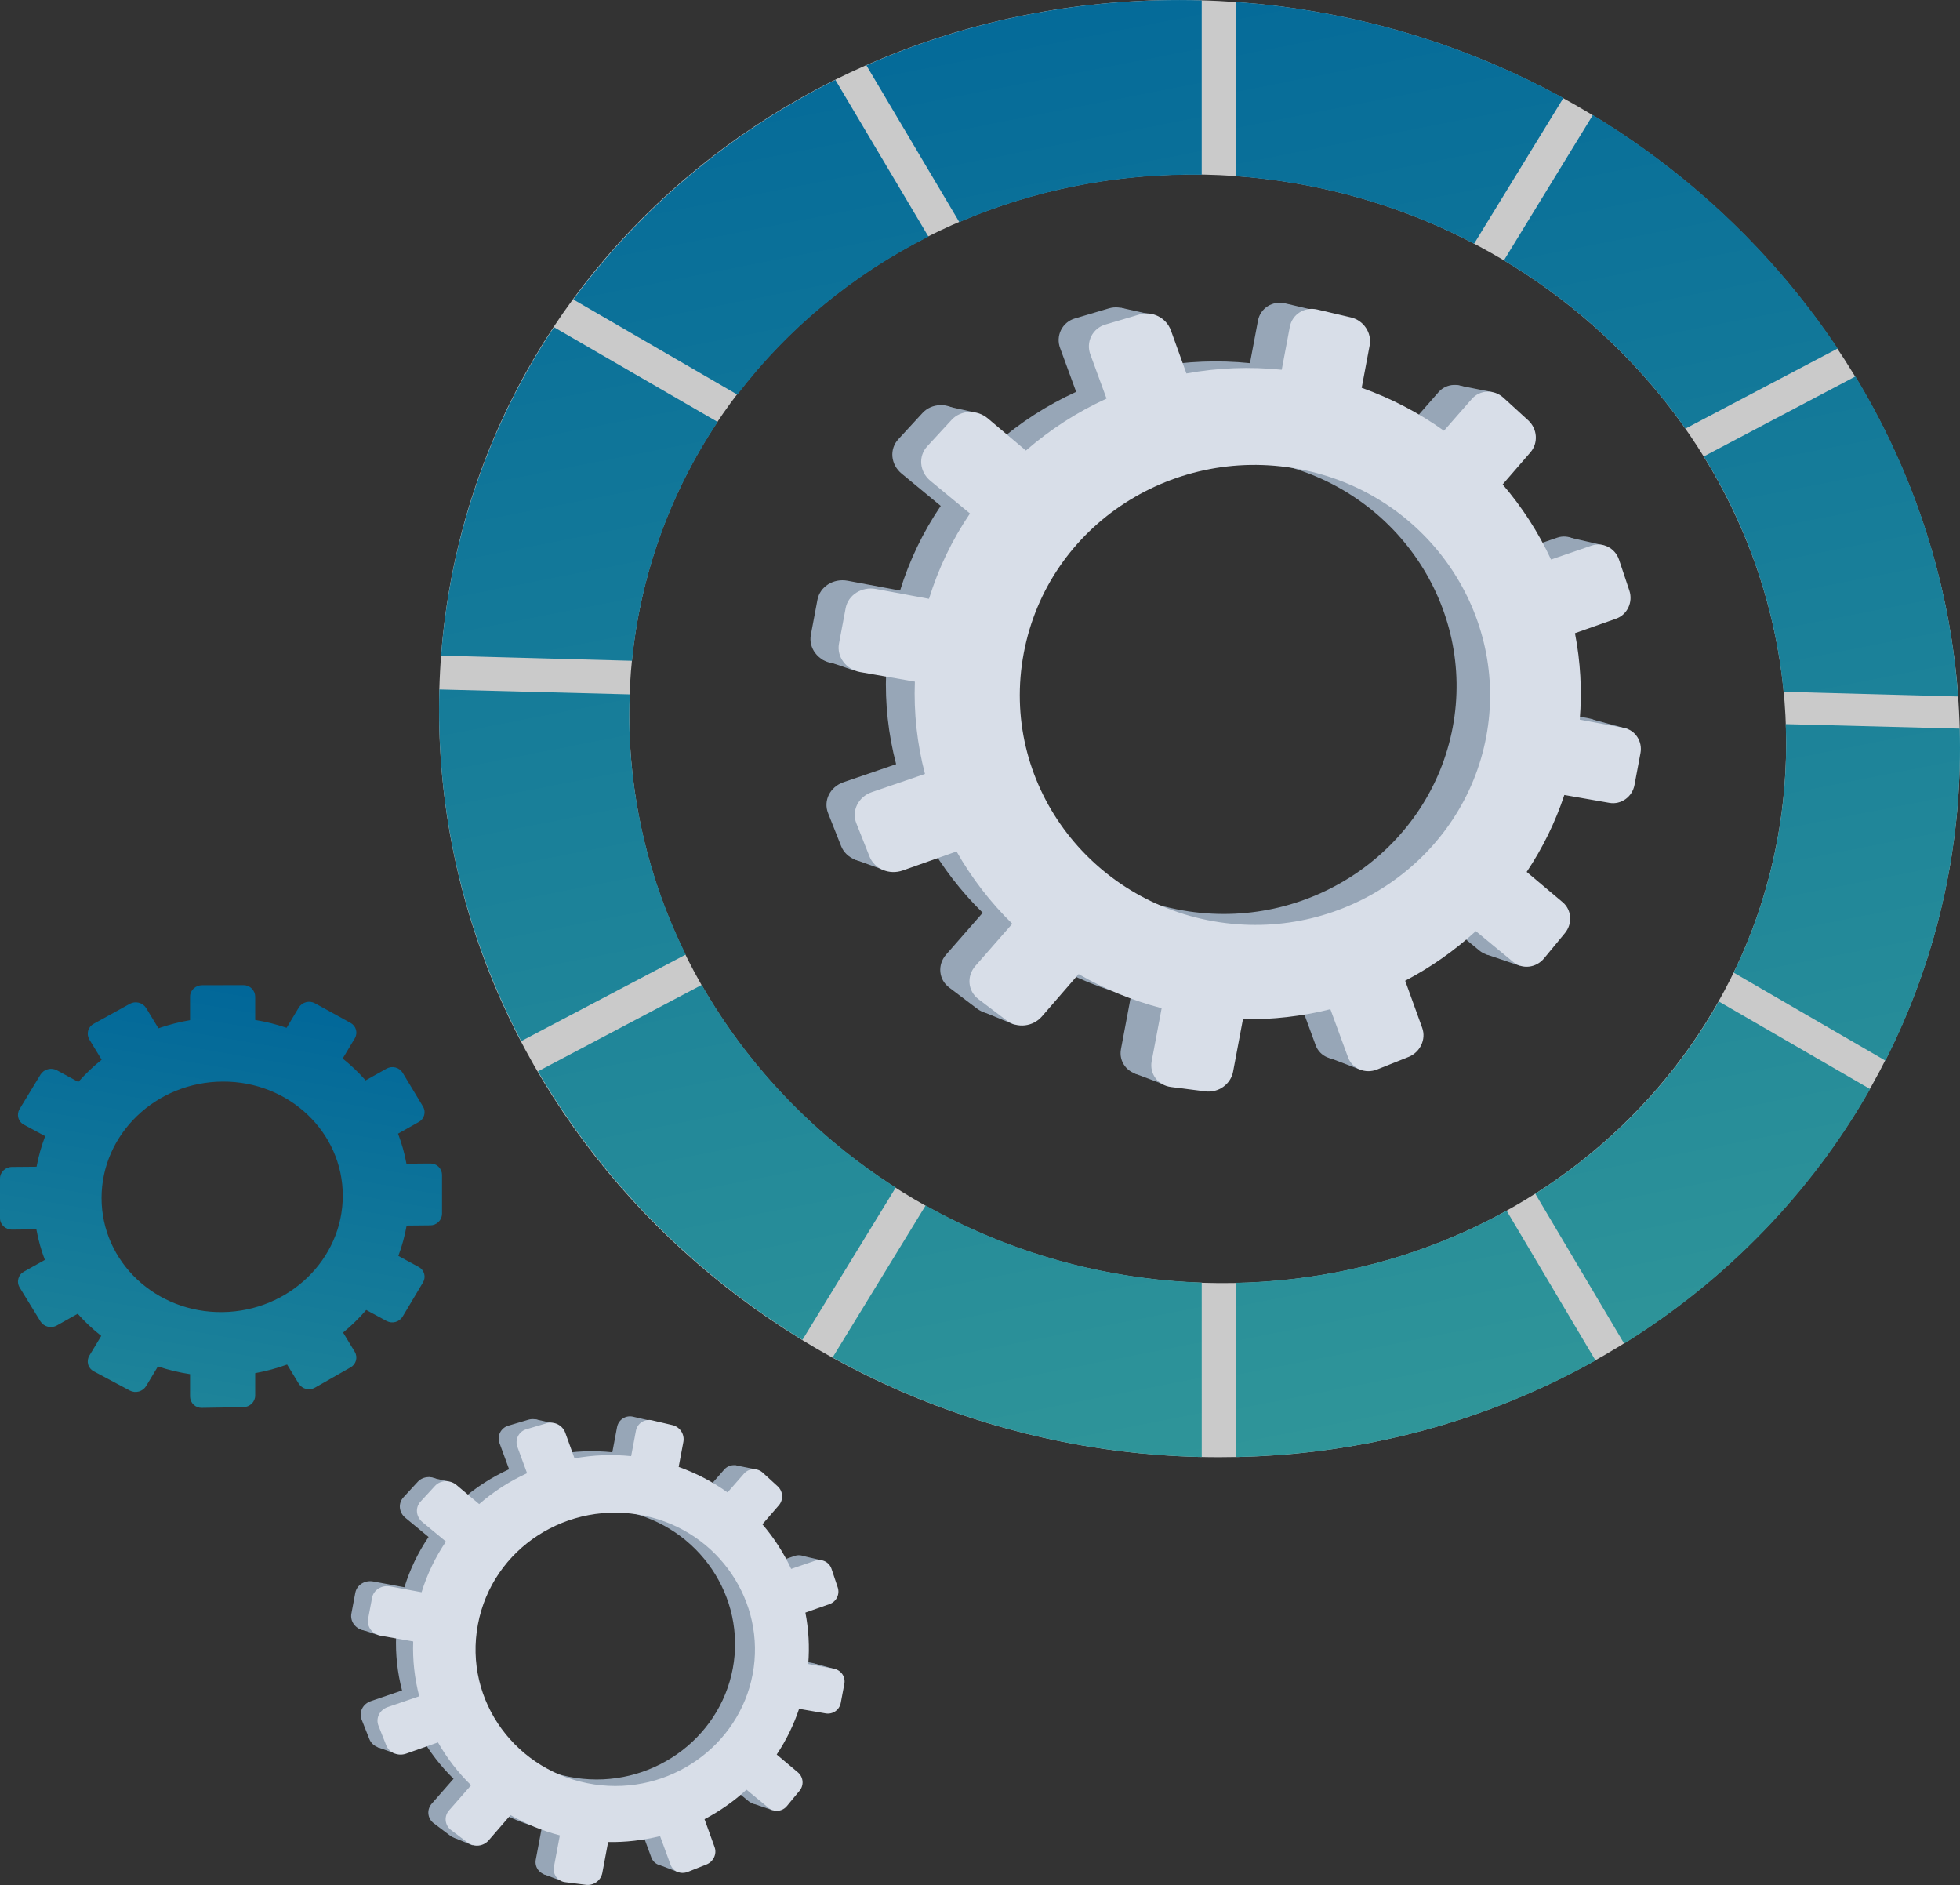 <?xml version="1.0" encoding="UTF-8"?> <svg xmlns="http://www.w3.org/2000/svg" width="547" height="526" viewBox="0 0 547 526" fill="none"><rect x="0" y="0" width="547" height="526" fill="#333333" stroke="none"/> <g clip-path="url(#clip0_222_756)"> <path opacity="0.74" d="M340.185 0.279C221.373 -5.617 122.53 82.825 122.53 197.974C122.53 313.123 221.373 406.539 340.185 406.621C455.693 406.701 547.008 318.065 547.008 208.653C547.008 99.24 455.693 6.01 340.185 0.279ZM340.185 358.037C250.092 357.448 175.608 286.377 175.608 199.31C175.608 112.242 250.092 44.917 340.185 48.863C428.366 52.723 498.486 123.683 498.486 207.433C498.486 291.183 428.366 358.614 340.185 358.037Z" fill="white"></path> <path d="M195.845 274.83L150.134 298.95C167.94 329.401 193.422 355.185 223.943 373.882L249.981 331.377C227.557 317.037 208.875 297.609 195.845 274.83Z" fill="url(#paint0_linear_222_756)"></path> <path d="M470.38 119.596L512.871 97.243C495.445 71.11 472.073 48.755 444.534 32.099L419.707 72.665C439.716 84.579 456.982 100.57 470.38 119.596Z" fill="url(#paint1_linear_222_756)"></path> <path d="M205.787 110.118C219.799 91.749 238.027 76.66 259.111 66.03L233.137 22.296C203.975 36.827 178.895 57.855 160.007 83.569L205.787 110.118Z" fill="url(#paint2_linear_222_756)"></path> <path d="M175.608 199.31C175.608 197.447 175.69 195.605 175.758 193.76L122.613 192.388C122.559 194.243 122.532 196.105 122.53 197.974C122.53 231.083 130.813 262.529 145.464 290.517L191.377 266.363C181.287 245.922 175.608 223.187 175.608 199.31Z" fill="url(#paint3_linear_222_756)"></path> <path d="M498.486 207.433C498.52 229.592 493.514 251.468 483.845 271.414L526.183 295.961C539.925 268.896 547.058 238.97 547 208.627C547 206.851 546.975 205.08 546.925 203.315L498.349 202.062C498.411 203.865 498.486 205.64 498.486 207.433Z" fill="url(#paint4_linear_222_756)"></path> <path d="M479.675 279.45C467.468 301.129 449.84 319.546 428.469 333.098L453.27 374.915C481.945 357.12 505.576 332.688 521.925 303.896L479.675 279.45Z" fill="url(#paint5_linear_222_756)"></path> <path d="M475.51 127.352C487.677 147.02 495.496 169.337 497.772 193.038L546.469 194.349C544.14 162.144 533.993 131.768 517.828 105.038L475.51 127.352Z" fill="url(#paint6_linear_222_756)"></path> <path d="M335.376 357.89C308.339 356.975 281.917 349.591 258.334 336.359L232.361 378.791C263.931 396.269 299.292 405.804 335.384 406.57L335.376 357.89Z" fill="url(#paint7_linear_222_756)"></path> <path d="M420.461 337.827C398.311 350.102 372.612 357.358 344.99 357.952V406.567C381.775 405.807 415.938 396.064 445.279 379.631L420.461 337.827Z" fill="url(#paint8_linear_222_756)"></path> <path d="M267.733 61.989C288.322 53.114 311.248 48.39 335.376 48.767V0.098C301.938 -0.85 270.145 5.69 241.791 18.237L267.733 61.989Z" fill="url(#paint9_linear_222_756)"></path> <path d="M176.381 184.386C178.758 160.553 186.97 137.669 200.294 117.751L154.602 91.303C136.43 118.663 125.588 150.217 123.112 182.952L176.381 184.386Z" fill="url(#paint10_linear_222_756)"></path> <path d="M344.99 49.188C368.186 50.832 390.792 57.236 411.396 67.999L436.302 27.36C408.159 11.957 377.007 2.819 344.99 0.576V49.188Z" fill="url(#paint11_linear_222_756)"></path> <path d="M120.076 324.662L113.431 324.717C112.906 321.858 112.121 319.053 111.086 316.337L116.848 313.097C117.219 312.899 117.547 312.628 117.81 312.301C118.073 311.973 118.267 311.595 118.379 311.191C118.492 310.786 118.521 310.363 118.465 309.946C118.408 309.53 118.268 309.13 118.052 308.769L112.37 299.336C111.909 298.606 111.185 298.081 110.347 297.869C109.509 297.658 108.621 297.777 107.869 298.201L102.034 301.467C100.083 299.255 97.942 297.218 95.635 295.377L99.019 289.742C99.234 289.381 99.374 288.98 99.429 288.564C99.485 288.148 99.455 287.724 99.341 287.32C99.228 286.915 99.034 286.538 98.77 286.211C98.506 285.884 98.179 285.613 97.807 285.416L87.911 279.967C87.149 279.546 86.255 279.434 85.412 279.653C84.57 279.872 83.844 280.405 83.384 281.143L79.985 286.806C77.13 285.829 74.197 285.095 71.218 284.613V278.068C71.208 277.641 71.115 277.221 70.942 276.83C70.77 276.44 70.522 276.087 70.213 275.792C69.903 275.498 69.539 275.267 69.14 275.113C68.742 274.959 68.316 274.885 67.889 274.895L56.378 274.921C54.535 274.921 53.039 276.355 53.039 278.114V284.672C50.039 285.178 47.087 285.936 44.214 286.936L40.782 281.28C40.312 280.539 39.575 280.007 38.723 279.792C37.871 279.577 36.969 279.696 36.203 280.125L26.16 285.677C25.782 285.875 25.449 286.147 25.181 286.477C24.913 286.807 24.715 287.189 24.6 287.598C24.484 288.008 24.454 288.436 24.51 288.857C24.567 289.279 24.709 289.684 24.927 290.049L28.37 295.703C26.025 297.579 23.846 299.654 21.857 301.904L15.904 298.666C15.128 298.244 14.22 298.133 13.364 298.355C12.509 298.577 11.77 299.116 11.299 299.863L5.462 309.477C5.24 309.841 5.095 310.247 5.037 310.67C4.98 311.092 5.01 311.522 5.126 311.932C5.242 312.343 5.442 312.724 5.712 313.054C5.983 313.384 6.319 313.655 6.699 313.849L12.609 317.037C11.549 319.8 10.744 322.655 10.207 325.564L3.381 325.621C1.514 325.621 0 327.083 0 328.856V339.935C0 341.708 1.514 343.129 3.381 343.111L10.152 343.041C10.675 345.951 11.468 348.805 12.521 351.568L6.699 354.826C6.321 355.025 5.987 355.299 5.718 355.631C5.449 355.963 5.251 356.346 5.135 356.757C5.019 357.168 4.988 357.598 5.045 358.021C5.101 358.445 5.243 358.852 5.462 359.219L11.294 368.732C11.773 369.471 12.517 369.998 13.374 370.205C14.231 370.412 15.135 370.282 15.899 369.843L21.681 366.593C23.684 368.844 25.884 370.912 28.254 372.773L24.927 378.295C24.709 378.658 24.567 379.062 24.51 379.482C24.454 379.902 24.485 380.329 24.6 380.737C24.715 381.145 24.913 381.524 25.182 381.853C25.45 382.181 25.783 382.451 26.16 382.646L36.203 388.01C36.981 388.422 37.888 388.523 38.738 388.293C39.588 388.063 40.319 387.518 40.782 386.77L44.069 381.295C46.992 382.266 49.993 382.985 53.039 383.442V389.713C53.047 390.139 53.14 390.559 53.314 390.949C53.487 391.339 53.736 391.69 54.047 391.982C54.358 392.274 54.725 392.501 55.125 392.649C55.525 392.798 55.951 392.865 56.378 392.847L67.889 392.659C69.727 392.63 71.218 391.181 71.218 389.424V383.166C74.251 382.618 77.232 381.813 80.127 380.76L83.384 386.111C83.852 386.841 84.584 387.362 85.427 387.566C86.271 387.77 87.161 387.64 87.911 387.204L97.807 381.571C98.178 381.371 98.505 381.098 98.769 380.768C99.032 380.439 99.226 380.06 99.339 379.654C99.452 379.248 99.482 378.824 99.427 378.406C99.372 377.988 99.233 377.586 99.019 377.223L95.749 371.838C98.079 369.927 100.239 367.818 102.205 365.536L107.869 368.601C108.633 369.01 109.525 369.112 110.363 368.885C111.2 368.658 111.918 368.12 112.37 367.381L118.052 357.844C118.268 357.485 118.408 357.086 118.465 356.672C118.521 356.257 118.492 355.835 118.379 355.432C118.266 355.028 118.073 354.652 117.809 354.327C117.546 354.001 117.219 353.732 116.848 353.537L111.172 350.452C112.197 347.704 112.971 344.869 113.483 341.982L120.076 341.915C120.934 341.919 121.76 341.586 122.374 340.988C122.989 340.39 123.343 339.575 123.361 338.718V327.802C123.355 327.379 123.264 326.963 123.095 326.575C122.926 326.188 122.682 325.839 122.376 325.546C122.07 325.254 121.71 325.026 121.315 324.874C120.92 324.722 120.499 324.65 120.076 324.662ZM62.137 301.806C80.687 301.705 95.664 315.963 95.664 333.654C95.664 351.346 80.687 365.872 62.137 366.13C43.5 366.389 28.342 352.118 28.342 334.285C28.342 316.451 43.505 301.906 62.137 301.806Z" fill="url(#paint12_linear_222_756)"></path> <path d="M443.459 200.455L431.327 198.201C431.984 190.198 431.539 182.142 430.004 174.26L441.376 170.247C444.482 169.149 446.131 165.668 445.059 162.467L442.212 153.922C441.135 150.7 437.728 148.951 434.594 150.026L423.388 153.865C419.896 146.359 415.39 139.366 409.995 133.081L417.699 124.185C419.909 121.632 419.627 117.676 417.064 115.335L410.215 109.082C407.627 106.715 403.705 106.871 401.458 109.434L393.762 118.219C386.761 113.217 379.094 109.216 370.984 106.333L373.189 94.61C373.839 91.153 371.54 87.683 368.043 86.859L358.686 84.66C355.142 83.828 351.73 85.985 351.073 89.484L348.841 101.336C340.043 100.431 331.16 100.779 322.459 102.369L318.173 90.484C316.915 86.988 313.029 84.996 309.493 86.042L300.03 88.846C299.187 89.084 298.404 89.495 297.729 90.052C297.055 90.609 296.504 91.301 296.112 92.082C295.721 92.864 295.497 93.719 295.454 94.592C295.412 95.465 295.553 96.337 295.867 97.153L300.335 109.338C292.245 113.038 284.729 117.879 278.02 123.715L267.464 114.831C264.471 112.312 259.991 112.488 257.462 115.234L250.708 122.562C248.161 125.327 248.56 129.608 251.593 132.122L262.543 141.166C257.61 148.434 253.786 156.393 251.195 164.782L236.539 162.046C232.594 161.315 228.822 163.697 228.131 167.371L226.293 177.146C225.602 180.82 228.258 184.36 232.213 185.05L247.294 187.683C246.966 196.292 247.909 204.902 250.092 213.237L235.397 218.273C231.649 219.565 229.718 223.417 231.095 226.89L234.737 236.088C236.104 239.535 240.227 241.256 243.939 239.949L258.836 234.69C263.021 242.044 268.213 248.78 274.261 254.702L264.049 266.366C261.562 269.208 261.945 273.342 264.904 275.572L272.729 281.486C275.654 283.698 280.008 283.189 282.456 280.362L292.614 268.632C299.818 272.791 307.55 275.963 315.602 278.063L312.84 292.749C312.183 296.248 314.588 299.452 318.199 299.909L327.745 301.116C331.312 301.565 334.721 299.126 335.371 295.667L338.102 281.145C346.255 281.279 354.391 280.347 362.302 278.373L367.178 291.672C368.343 294.85 371.952 296.359 375.231 295.052L383.908 291.594C387.154 290.302 388.857 286.701 387.721 283.546L383.015 270.484C390.101 266.769 396.675 262.152 402.571 256.749L412.91 265.275C415.446 267.371 419.27 266.926 421.452 264.288L427.229 257.299C429.393 254.679 429.122 250.855 426.616 248.747L416.642 240.354C421.058 233.756 424.565 226.595 427.069 219.063L439.556 221.242C442.773 221.805 445.877 219.583 446.498 216.283L448.15 207.498C448.763 204.209 446.672 201.051 443.459 200.455ZM331.674 254.302C295.531 248.907 270.725 215.472 277.435 179.802C284.144 144.132 319.48 121.57 355.209 129.159C389.722 136.499 411.742 169.43 405.426 202.938C399.11 236.445 366.586 259.516 331.674 254.302Z" fill="#97A6B7"></path> <path d="M321.411 87.802L312.83 85.884L308.396 93.057L321.411 87.802Z" fill="#97A6B7"></path> <path d="M406.405 107.423L416.347 109.39L414.968 116.725L406.405 107.423Z" fill="#97A6B7"></path> <path d="M437.713 149.919L447.567 152.18L444.042 157.265L437.713 149.919Z" fill="#97A6B7"></path> <path d="M444.298 200.721L454.178 203.392L449.988 207.635L444.298 200.721Z" fill="#97A6B7"></path> <path d="M414.698 266.283L424.167 269.495L426.851 261.787L414.698 266.283Z" fill="#97A6B7"></path> <path d="M370.73 295.087L379.171 298.309L381.076 291.997L370.73 295.087Z" fill="#97A6B7"></path> <path d="M324.131 302.361L316.547 299.503L325.182 290.76L324.131 302.361Z" fill="#97A6B7"></path> <path d="M283.215 285.972L274.435 282.378L283.088 275.174L283.215 285.972Z" fill="#97A6B7"></path> <path d="M262.6 113.002L272.076 115.087L266.998 121.317L262.6 113.002Z" fill="#97A6B7"></path> <path d="M229.596 184.086L238.092 187.011L238.739 179.745L229.596 184.086Z" fill="#97A6B7"></path> <path d="M238.54 239.837L246.818 242.827L248.575 237.308L238.54 239.837Z" fill="#97A6B7"></path> <path d="M453.112 203.09L440.879 200.819C441.541 192.75 441.092 184.629 439.543 176.683L451.01 172.634C454.142 171.528 455.804 168.019 454.725 164.792L451.846 156.178C450.759 152.93 447.324 151.167 444.163 152.25L432.865 156.126C429.344 148.558 424.8 141.509 419.36 135.173L427.126 126.202C429.355 123.619 429.07 119.639 426.486 117.28L419.58 110.976C416.969 108.591 413.013 108.746 410.751 111.33L402.985 120.195C395.928 115.153 388.199 111.121 380.023 108.216L382.244 96.398C382.901 92.91 380.582 89.421 377.067 88.584L367.631 86.367C364.059 85.53 360.619 87.703 359.956 91.23L357.707 103.178C348.835 102.264 339.879 102.612 331.105 104.211L326.785 92.217C325.514 88.693 321.608 86.685 318.03 87.742L308.489 90.566C307.641 90.808 306.853 91.224 306.176 91.787C305.498 92.349 304.944 93.046 304.551 93.834C304.158 94.622 303.933 95.483 303.892 96.362C303.85 97.241 303.992 98.119 304.309 98.94L308.813 111.226C300.655 114.955 293.077 119.835 286.311 125.717L275.677 116.748C272.659 114.211 268.142 114.386 265.582 117.154L258.769 124.541C256.201 127.329 256.602 131.644 259.662 134.171L270.704 143.284C265.728 150.61 261.871 158.635 259.261 167.094L244.478 164.35C240.496 163.611 236.696 166.014 236 169.719L234.147 179.577C233.451 183.282 236.127 186.85 240.113 187.545L255.321 190.202C254.99 198.88 255.941 207.56 258.142 215.962L243.321 221.034C239.541 222.326 237.595 226.223 238.982 229.721L242.663 239.005C244.04 242.483 248.197 244.222 251.94 242.899L266.954 237.597C271.173 245.012 276.409 251.803 282.508 257.774L272.214 269.531C269.703 272.396 270.091 276.559 273.073 278.812L280.963 284.775C283.914 287.005 288.301 286.493 290.771 283.641L301.019 271.82C308.282 276.013 316.078 279.211 324.196 281.328L321.411 296.108C320.748 299.635 323.174 302.865 326.816 303.325L336.44 304.542C340.038 304.996 343.475 302.537 344.13 299.048L346.884 284.408C355.105 284.544 363.308 283.605 371.284 281.613L376.202 295.023C377.377 298.227 381.017 299.749 384.325 298.431L393.071 294.945C396.343 293.653 398.062 290.013 396.915 286.829L392.16 273.672C399.304 269.926 405.932 265.271 411.877 259.823L422.303 268.43C424.861 270.541 428.715 270.091 430.91 267.435L436.734 260.386C438.917 257.746 438.642 253.891 436.116 251.764L426.07 243.305C430.521 236.651 434.057 229.431 436.582 221.838L449.17 224.037C452.416 224.603 455.545 222.363 456.159 219.037L457.82 210.188C458.46 206.862 456.355 203.679 453.112 203.09ZM340.39 257.35C303.959 251.924 278.946 218.213 285.71 182.251C292.474 146.289 328.105 123.546 364.127 131.207C398.927 138.607 421.131 171.807 414.776 205.586C408.421 239.364 375.594 262.619 340.39 257.35Z" fill="#D8DEE8"></path> <path d="M227.096 464.122L219.887 462.784C220.28 458.029 220.018 453.242 219.11 448.557L225.866 446.172C226.763 445.839 227.494 445.17 227.903 444.306C228.313 443.442 228.367 442.453 228.056 441.55L226.361 436.475C226.219 436.024 225.989 435.606 225.684 435.244C225.379 434.882 225.005 434.584 224.584 434.368C224.163 434.152 223.703 434.021 223.23 433.984C222.758 433.946 222.283 434.003 221.833 434.15L215.173 436.431C213.1 431.971 210.424 427.816 207.219 424.083L211.795 418.797C212.425 418.042 212.738 417.072 212.668 416.092C212.598 415.112 212.151 414.197 211.42 413.539L207.34 409.833C206.989 409.499 206.573 409.239 206.119 409.068C205.665 408.897 205.181 408.819 204.696 408.839C204.211 408.859 203.734 408.975 203.295 409.182C202.856 409.389 202.463 409.681 202.14 410.043L197.566 415.267C193.411 412.296 188.859 409.92 184.044 408.208L185.353 401.232C185.526 400.22 185.306 399.181 184.738 398.325C184.17 397.47 183.297 396.863 182.296 396.627L176.736 395.335C176.25 395.21 175.744 395.185 175.248 395.263C174.752 395.341 174.277 395.52 173.853 395.788C173.429 396.057 173.065 396.409 172.783 396.823C172.501 397.238 172.307 397.706 172.214 398.198L170.889 405.242C165.661 404.704 160.383 404.91 155.213 405.854L152.668 398.785C152.298 397.778 151.562 396.947 150.606 396.458C149.65 395.969 148.544 395.858 147.509 396.147L141.887 397.813C141.388 397.956 140.923 398.201 140.524 398.532C140.125 398.863 139.799 399.274 139.567 399.738C139.335 400.202 139.203 400.709 139.178 401.227C139.153 401.745 139.236 402.262 139.423 402.746L142.076 409.981C137.27 412.174 132.805 415.045 128.818 418.507L122.548 413.231C120.77 411.732 118.106 411.838 116.595 413.469L112.585 417.823C111.071 419.466 111.306 422.008 113.103 423.507L119.608 428.879C116.677 433.197 114.404 437.925 112.865 442.909L104.154 441.294C101.809 440.857 99.57 442.273 99.158 444.457L98.066 450.265C97.654 452.446 99.233 454.552 101.584 454.96L110.543 456.526C110.348 461.641 110.908 466.756 112.204 471.709L103.473 474.698C101.247 475.473 100.108 477.757 100.919 479.819L103.083 485.284C103.895 487.333 106.344 488.359 108.549 487.578L117.402 484.47C119.894 488.838 122.982 492.838 126.578 496.356L120.511 503.283C120.161 503.665 119.895 504.116 119.73 504.607C119.565 505.097 119.505 505.617 119.554 506.133C119.603 506.648 119.759 507.147 120.013 507.599C120.267 508.05 120.613 508.443 121.029 508.753L125.688 512.267C126.561 512.897 127.638 513.178 128.708 513.054C129.778 512.931 130.762 512.412 131.468 511.6L137.502 504.624C141.782 507.096 146.377 508.981 151.162 510.228L149.52 518.951C149.43 519.442 149.442 519.945 149.556 520.431C149.669 520.916 149.882 521.373 150.181 521.772C150.48 522.172 150.859 522.505 151.293 522.752C151.727 522.998 152.208 523.152 152.704 523.204L158.376 523.92C159.4 524.048 160.435 523.785 161.274 523.186C162.113 522.587 162.696 521.694 162.906 520.685L164.529 512.055C169.359 512.132 174.179 511.58 178.867 510.412L181.773 518.318C182.465 520.207 184.608 521.104 186.557 520.326L191.713 518.259C193.642 517.484 194.654 515.352 193.978 513.476L191.183 505.725C195.392 503.518 199.297 500.775 202.8 497.565L208.942 502.634C209.314 502.929 209.74 503.147 210.196 503.277C210.652 503.407 211.13 503.446 211.601 503.391C212.072 503.337 212.528 503.19 212.943 502.96C213.357 502.729 213.722 502.419 214.016 502.048L217.448 497.906C218.072 497.182 218.383 496.242 218.314 495.29C218.246 494.338 217.804 493.451 217.083 492.824L211.158 487.829C213.782 483.905 215.866 479.647 217.353 475.168L224.771 476.46C225.708 476.606 226.665 476.379 227.437 475.828C228.208 475.277 228.733 474.447 228.897 473.515L229.878 468.298C230.063 467.376 229.874 466.419 229.352 465.636C228.83 464.853 228.019 464.309 227.096 464.122ZM160.677 496.115C139.192 492.909 124.466 473.044 128.453 451.849C132.439 430.654 153.434 417.254 174.66 421.768C195.166 426.127 208.249 445.694 204.506 465.6C200.763 485.506 181.421 499.211 160.677 496.115Z" fill="#97A6B7"></path> <path d="M154.581 397.19L149.482 396.051L146.849 400.314L154.581 397.19Z" fill="#97A6B7"></path> <path d="M205.078 408.849L210.987 410.017L210.167 414.373L205.078 408.849Z" fill="#97A6B7"></path> <path d="M223.681 434.096L229.537 435.439L227.44 438.462L223.681 434.096Z" fill="#97A6B7"></path> <path d="M227.593 464.277L233.464 465.866L230.973 468.388L227.593 464.277Z" fill="#97A6B7"></path> <path d="M210.006 503.231L215.631 505.141L217.226 500.562L210.006 503.231Z" fill="#97A6B7"></path> <path d="M183.883 520.347L188.897 522.262L190.031 518.51L183.883 520.347Z" fill="#97A6B7"></path> <path d="M156.196 524.667L151.692 522.969L156.823 517.773L156.196 524.667Z" fill="#97A6B7"></path> <path d="M131.887 514.931L126.672 512.794L131.812 508.515L131.887 514.931Z" fill="#97A6B7"></path> <path d="M119.639 412.164L125.271 413.402L122.253 417.104L119.639 412.164Z" fill="#97A6B7"></path> <path d="M100.031 454.397L105.078 456.133L105.464 451.815L100.031 454.397Z" fill="#97A6B7"></path> <path d="M105.345 487.522L110.263 489.297L111.306 486.015L105.345 487.522Z" fill="#97A6B7"></path> <path d="M232.829 465.68L225.561 464.329C225.955 459.535 225.688 454.71 224.769 449.989L231.579 447.586C232.482 447.25 233.217 446.577 233.63 445.708C234.042 444.839 234.098 443.844 233.787 442.935L232.076 437.819C231.932 437.365 231.699 436.945 231.39 436.582C231.082 436.22 230.705 435.921 230.281 435.705C229.856 435.489 229.393 435.359 228.918 435.322C228.443 435.286 227.965 435.344 227.513 435.493L220.798 437.793C218.705 433.297 216.005 429.108 212.774 425.344L217.389 420.016C218.024 419.255 218.339 418.277 218.268 417.289C218.197 416.3 217.746 415.377 217.008 414.714L212.906 410.967C212.551 410.631 212.132 410.368 211.673 410.196C211.215 410.024 210.726 409.945 210.237 409.965C209.748 409.985 209.267 410.103 208.824 410.311C208.382 410.52 207.985 410.815 207.659 411.179L203.048 416.445C198.855 413.45 194.263 411.055 189.404 409.329L190.725 402.306C190.902 401.285 190.682 400.234 190.109 399.369C189.536 398.505 188.653 397.892 187.642 397.656L182.037 396.338C181.547 396.212 181.036 396.187 180.536 396.266C180.036 396.345 179.557 396.525 179.13 396.796C178.702 397.067 178.335 397.422 178.051 397.84C177.766 398.258 177.571 398.73 177.477 399.226L176.141 406.327C170.87 405.785 165.548 405.992 160.335 406.942L157.768 399.816C157.399 398.798 156.658 397.956 155.695 397.459C154.731 396.962 153.615 396.847 152.57 397.136L146.901 398.816C146.397 398.959 145.929 399.206 145.526 399.54C145.123 399.874 144.794 400.288 144.56 400.756C144.326 401.224 144.193 401.735 144.168 402.258C144.143 402.78 144.228 403.302 144.416 403.79L147.093 411.089C142.246 413.304 137.744 416.204 133.725 419.698L127.402 414.378C125.608 412.869 122.924 412.975 121.409 414.618L117.363 419.011C115.836 420.667 116.069 423.23 117.894 424.732L124.453 430.158C121.497 434.511 119.206 439.278 117.656 444.304L108.87 442.674C106.507 442.235 104.25 443.661 103.836 445.862L102.733 451.717C102.322 453.916 103.911 456.037 106.279 456.451L115.316 458.03C115.123 463.186 115.69 468.342 117.001 473.334L108.2 476.349C105.956 477.124 104.799 479.431 105.612 481.517L107.796 487.028C108.614 489.095 111.084 490.129 113.31 489.353L122.232 486.204C124.74 490.6 127.849 494.625 131.471 498.164L125.354 505.141C125.001 505.525 124.732 505.98 124.566 506.474C124.399 506.969 124.338 507.493 124.387 508.012C124.436 508.532 124.593 509.035 124.849 509.491C125.105 509.946 125.453 510.342 125.872 510.655L130.56 514.197C131.439 514.832 132.525 515.115 133.604 514.99C134.682 514.866 135.675 514.343 136.386 513.525L142.472 506.497C146.788 508.989 151.419 510.89 156.243 512.148L154.589 520.933C154.496 521.428 154.506 521.937 154.62 522.427C154.734 522.917 154.949 523.379 155.251 523.782C155.553 524.185 155.936 524.522 156.375 524.769C156.814 525.017 157.299 525.172 157.801 525.222L163.519 525.943C164.547 526.071 165.585 525.81 166.429 525.212C167.273 524.613 167.862 523.721 168.08 522.711L169.716 514.011C174.6 514.091 179.473 513.532 184.212 512.35L187.134 520.318C187.831 522.22 189.982 523.124 191.959 522.341L197.157 520.274C199.101 519.499 200.121 517.342 199.44 515.453L196.621 507.629C200.866 505.404 204.803 502.639 208.334 499.402L214.529 504.515C215.286 505.114 216.25 505.387 217.209 505.277C218.168 505.166 219.044 504.679 219.643 503.924L223.104 499.738C223.73 499.007 224.042 498.06 223.973 497.101C223.904 496.142 223.46 495.249 222.737 494.614L216.762 489.586C219.406 485.633 221.507 481.345 223.009 476.835L230.487 478.127C231.432 478.274 232.397 478.046 233.175 477.49C233.953 476.934 234.482 476.096 234.646 475.155L235.635 469.9C235.729 469.439 235.731 468.964 235.64 468.502C235.55 468.041 235.369 467.601 235.109 467.209C234.848 466.817 234.513 466.481 234.121 466.218C233.73 465.956 233.291 465.773 232.829 465.68ZM165.864 497.932C144.211 494.699 129.351 474.677 133.371 453.306C137.391 431.935 158.557 418.424 179.964 422.977C200.639 427.37 213.83 447.1 210.056 467.161C206.282 487.222 186.78 501.056 165.864 497.932Z" fill="#D8DEE8"></path> </g> <defs> <linearGradient id="paint0_linear_222_756" x1="134.51" y1="-17.33" x2="229.985" y2="468.748" gradientUnits="userSpaceOnUse"> <stop stop-color="#006699"></stop> <stop offset="1" stop-color="#339999"></stop> </linearGradient> <linearGradient id="paint1_linear_222_756" x1="437.529" y1="-60.95" x2="530.879" y2="414.313" gradientUnits="userSpaceOnUse"> <stop stop-color="#006699"></stop> <stop offset="1" stop-color="#339999"></stop> </linearGradient> <linearGradient id="paint2_linear_222_756" x1="190.116" y1="-23.813" x2="283.337" y2="450.797" gradientUnits="userSpaceOnUse"> <stop stop-color="#006699"></stop> <stop offset="1" stop-color="#339999"></stop> </linearGradient> <linearGradient id="paint3_linear_222_756" x1="106.052" y1="-16.397" x2="202.536" y2="474.816" gradientUnits="userSpaceOnUse"> <stop stop-color="#006699"></stop> <stop offset="1" stop-color="#339999"></stop> </linearGradient> <linearGradient id="paint4_linear_222_756" x1="456.456" y1="-61.557" x2="548.602" y2="407.576" gradientUnits="userSpaceOnUse"> <stop stop-color="#006699"></stop> <stop offset="1" stop-color="#339999"></stop> </linearGradient> <linearGradient id="paint5_linear_222_756" x1="402.594" y1="-49.795" x2="494.224" y2="416.699" gradientUnits="userSpaceOnUse"> <stop stop-color="#006699"></stop> <stop offset="1" stop-color="#339999"></stop> </linearGradient> <linearGradient id="paint6_linear_222_756" x1="467.662" y1="-62.769" x2="559.965" y2="407.15" gradientUnits="userSpaceOnUse"> <stop stop-color="#006699"></stop> <stop offset="1" stop-color="#339999"></stop> </linearGradient> <linearGradient id="paint7_linear_222_756" x1="205.531" y1="-29.055" x2="300.666" y2="455.292" gradientUnits="userSpaceOnUse"> <stop stop-color="#006699"></stop> <stop offset="1" stop-color="#339999"></stop> </linearGradient> <linearGradient id="paint8_linear_222_756" x1="310.868" y1="-34.365" x2="402.923" y2="434.306" gradientUnits="userSpaceOnUse"> <stop stop-color="#006699"></stop> <stop offset="1" stop-color="#339999"></stop> </linearGradient> <linearGradient id="paint9_linear_222_756" x1="279.394" y1="-37.455" x2="371.323" y2="430.575" gradientUnits="userSpaceOnUse"> <stop stop-color="#006699"></stop> <stop offset="1" stop-color="#339999"></stop> </linearGradient> <linearGradient id="paint10_linear_222_756" x1="128.419" y1="-18.5" x2="224.8" y2="472.196" gradientUnits="userSpaceOnUse"> <stop stop-color="#006699"></stop> <stop offset="1" stop-color="#339999"></stop> </linearGradient> <linearGradient id="paint11_linear_222_756" x1="372.19" y1="-55.351" x2="469.461" y2="439.875" gradientUnits="userSpaceOnUse"> <stop stop-color="#006699"></stop> <stop offset="1" stop-color="#339999"></stop> </linearGradient> <linearGradient id="paint12_linear_222_756" x1="72.238" y1="272.541" x2="36.768" y2="479.073" gradientUnits="userSpaceOnUse"> <stop stop-color="#006699"></stop> <stop offset="1" stop-color="#339999"></stop> </linearGradient> <clipPath id="clip0_222_756"> <rect width="547" height="526" fill="white"></rect> </clipPath> </defs> </svg> 